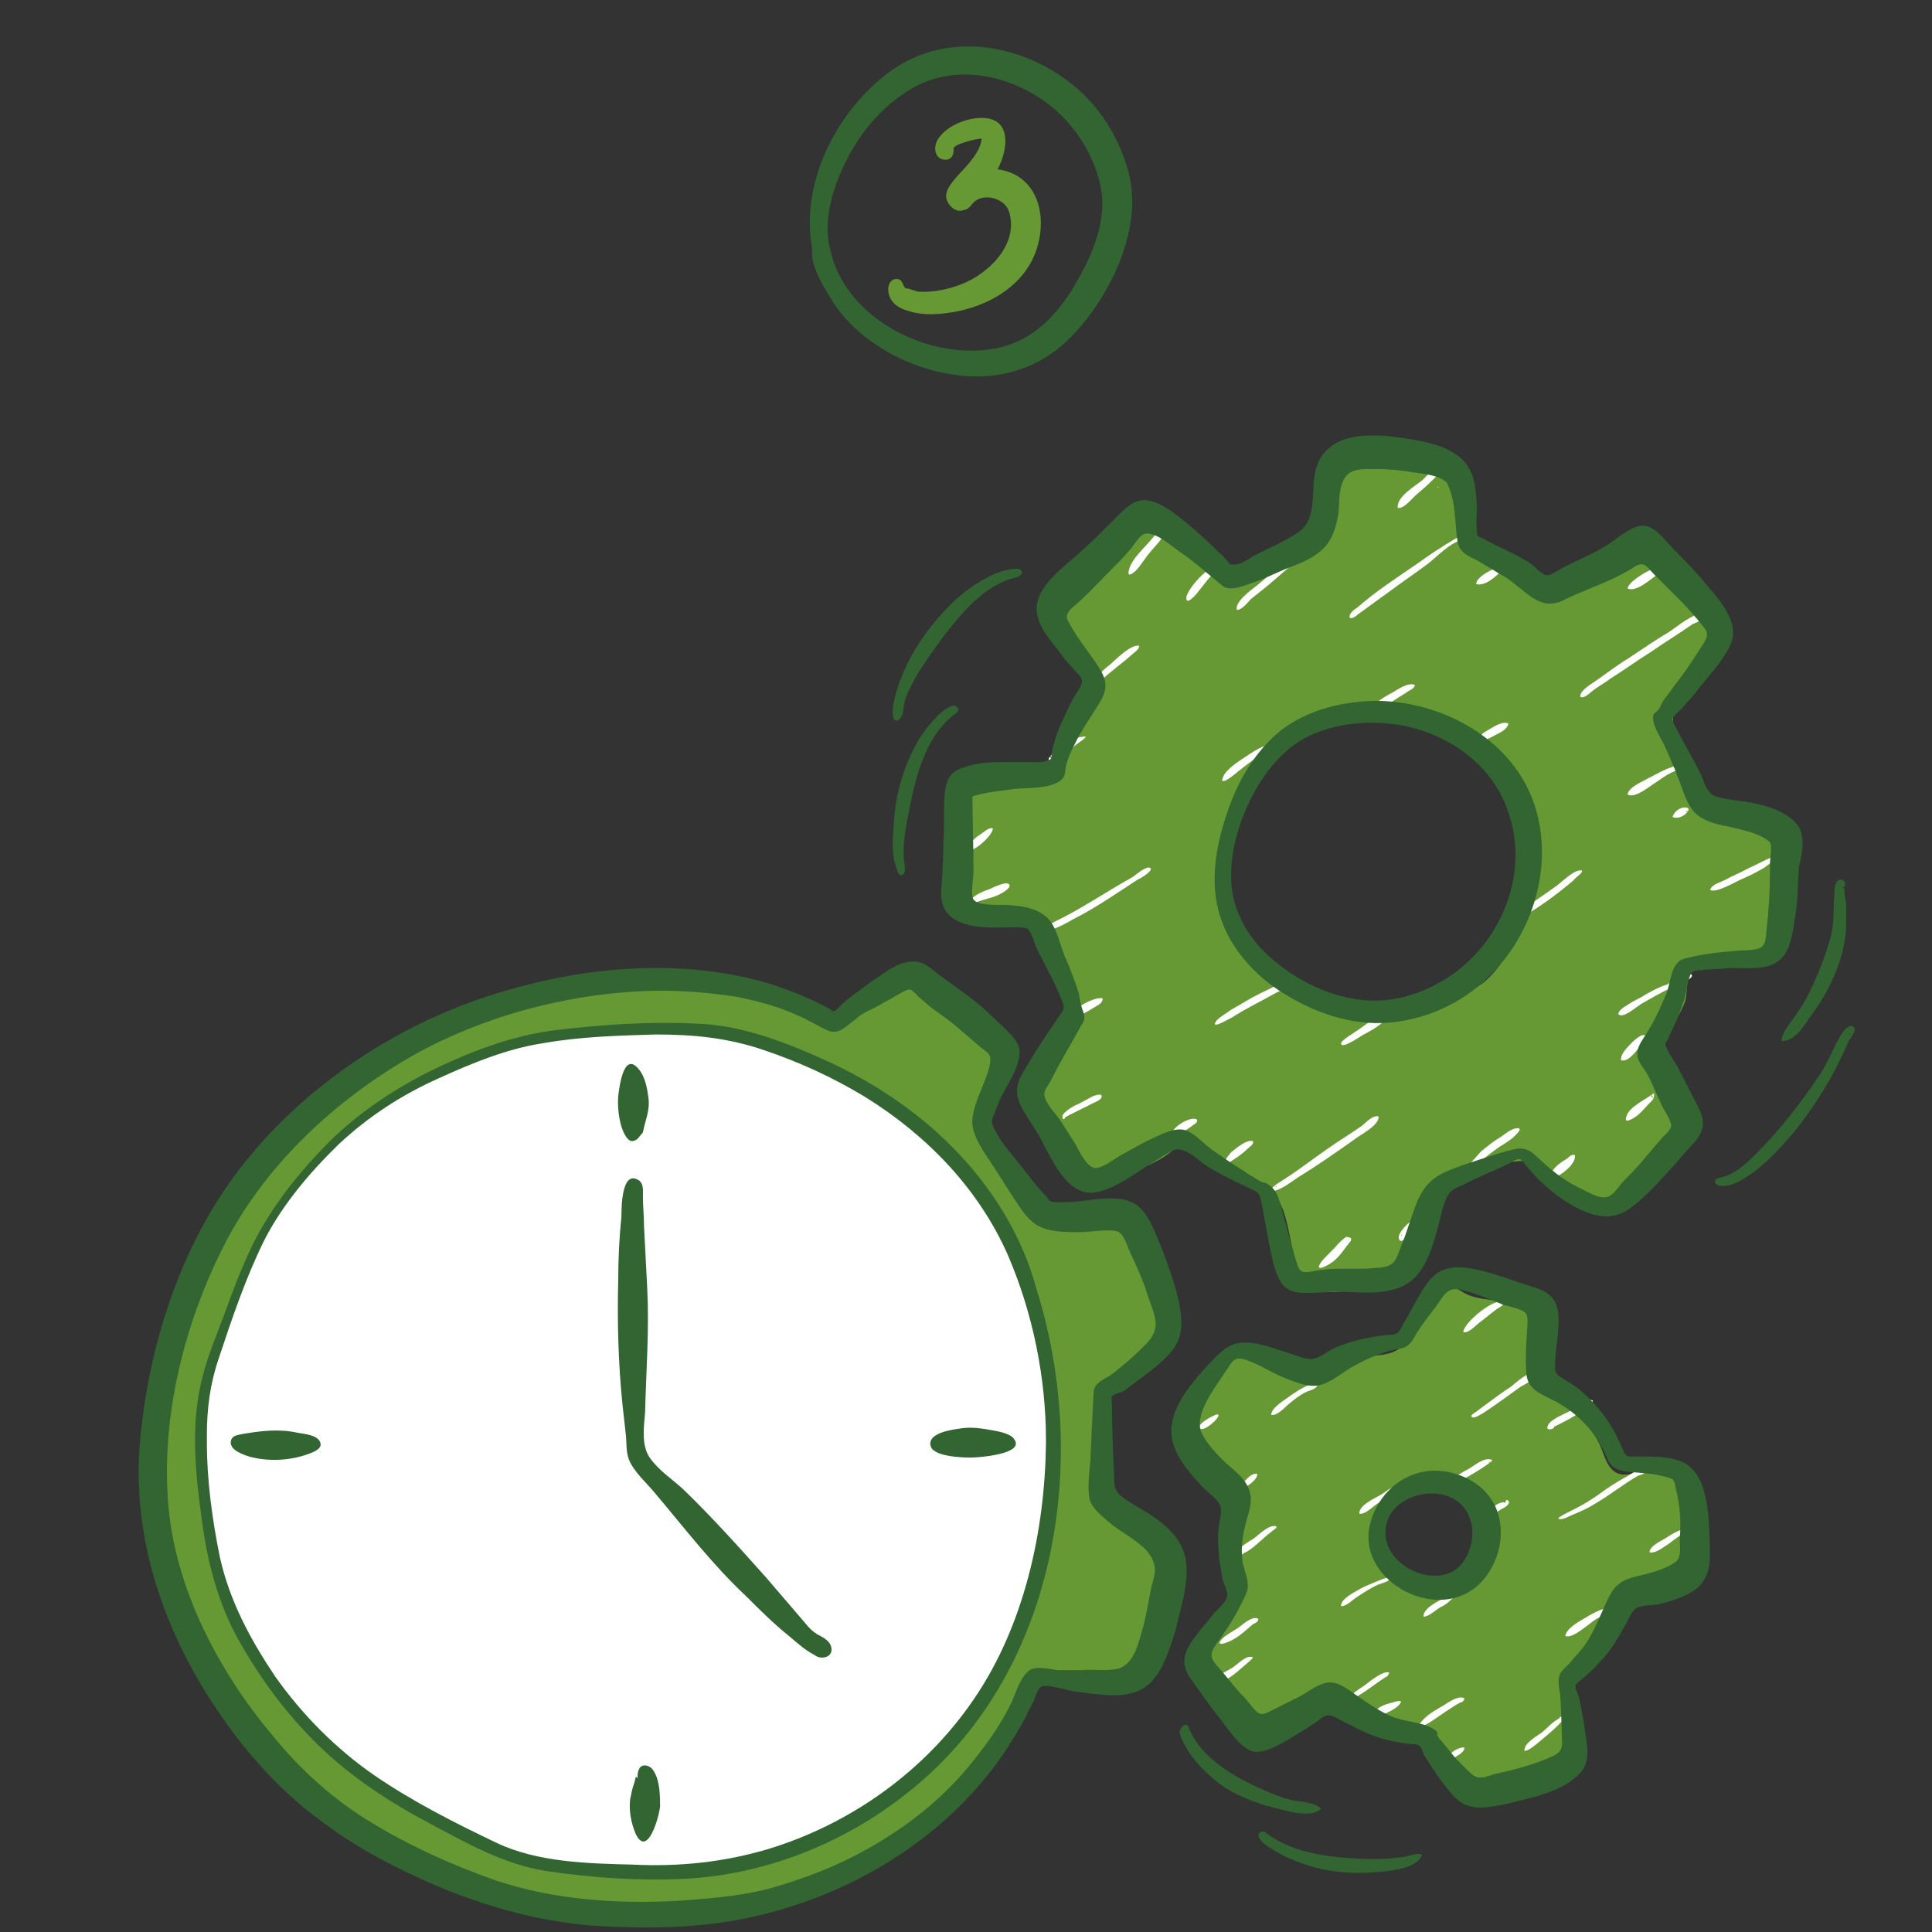<?xml version="1.0" encoding="utf-8"?>
<!-- Generator: Adobe Illustrator 23.0.6, SVG Export Plug-In . SVG Version: 6.00 Build 0)  -->
<svg version="1.1" xmlns="http://www.w3.org/2000/svg" xmlns:xlink="http://www.w3.org/1999/xlink" x="0px" y="0px"
	 viewBox="0 0 180 180" style="enable-background:new 0 0 180 180;" xml:space="preserve">
<rect x="0" y="0" width="180" height="180" fill="#333333" stroke="none"/>
<style type="text/css">
	.st0{fill:#669933;}
	.st1{fill:#FFFFFF;}
	.st2{fill:#326532;}
</style>
<g id="gears" xmlns:serif="http://www.serif.com/">
	<g>
		<g>
			<path class="st0" d="M163.5,75.5c-1.5-0.8-3.4,0.2-4.9-0.5c-0.9-0.4-1.2-1.4-1.4-2.2c-0.4-1.3-0.6-2.7-1-4c-0.4-1.1-0.5-2,0-3
				c0.5-1.2,1.3-2.3,2.1-3.3c0.6-0.7,1.6-1.6,1.7-2.6c0.1-1.1-1.2-2.6-1.8-3.5c-1.3-1.8-2.8-3.8-5-4.6c-2.2-0.7-4.2,0.5-5.9,1.9
				c-0.8,0.7-1.7,1.4-2.6,2c-0.3,0.2-0.6,0.4-1,0.3c-0.4-0.1-0.9-0.9-1.2-1.2c-1-1-2.1-1.9-3.2-2.7c-0.9-0.6-1.7-1.2-2-2.3
				c-0.6-1.8-0.2-4-1.6-5.4c-0.8-0.8-1.8-1.1-2.9-1.3c-1.3-0.3-2.7-0.6-4.1-0.5c-2.2,0.1-3.7,1.4-4.6,3.4c-0.8,1.9-0.9,4.3-2.8,5.4
				c-0.9,0.5-1.9,0.7-2.9,0.9c-1.1,0.2-2.3,0.8-3.4,0.9c-2.1,0.1-3.9-2.2-5.5-3.3c-0.9-0.6-2-1-3-0.9c-1.1,0.1-2,0.9-2.8,1.6
				c-1.8,1.6-4,3.7-4.8,6c-1,2.9,1.8,3.6,3.1,5.7c0.7,1.1-0.1,1.8-0.7,2.7c-0.7,1.2-1.3,2.6-1.8,3.9c-0.3,0.8-0.4,2-1.1,2.5
				c-0.8,0.6-2.4,0.7-3.3,0.9c-1.3,0.3-2.6,0-3.9,0.3c-0.3,0.1-1.9,0.6-2.1,0.5c0.9,0.9,0.8,2.5,0.8,3.7c0,1.6-0.1,3.2-0.1,4.8
				c0,1.3,0,2.9,1.3,3.5c1.3,0.7,2.9,0.6,4.2,0.8c0.6,0.1,1.3,0.1,1.8,0.4c0.5,0.3,0.6,0.9,0.8,1.4c0.7,1.5,1.3,3.1,2,4.6
				c0.2,0.5,0.7,1.2,0.7,1.8c0,0.7-0.6,1.5-1,2.1c-0.8,1.3-1.7,2.7-2.4,4c-0.3,0.5-0.6,0.9-0.4,1.6c0.2,0.8,0.7,1.5,1.1,2.2
				c0.7,1.3,1.6,2.6,2.5,3.8c0.7,1.1,1.4,2,2.8,1.9c1.3-0.1,2.7-0.7,3.9-1.2c0.7-0.3,1.4-0.7,2-1.2c0.4-0.3,0.9-1,1.5-0.9
				c0.5,0.1,0.9,0.7,1.4,0.9c0.4,0.3,0.9,0.5,1.4,0.8c2,0.9,4.4,1.7,5.7,3.7c0.7,1.2,0.9,2.6,1.2,4c0.2,1.1,0.3,2.4,0.8,3.3
				c1.2,2,4.7,1.2,6.5,0.7c1.1-0.3,2.4-0.5,3.3-1.2c1-0.8,1.3-2.2,1.7-3.4c0.4-1.4,0.6-3.1,1.3-4.4c0.6-1.1,1.9-1.4,3-1.6
				c1.4-0.4,2.9-0.9,4.4-1c1.6-0.2,2.9,0.6,4.1,1.5c1.1,0.9,2.2,2,3.3,2.9c0.3,0.2,0.7,0.7,1.1,0.7c0.5,0,1-0.5,1.4-0.8
				c2-1.7,4.6-3.2,5.9-5.5c1.5-2.6,0.1-5.2-1.6-7.3c-0.3-0.4-1-0.8-1.2-1.2c-0.1-0.5,0.2-1,0.5-1.4c0.7-1.2,1.7-2.4,2.2-3.8
				c0.3-1-0.1-2.6,1.1-3c1.2-0.4,2.8-0.2,4.1-0.4c1-0.1,2.6-0.1,3.4-0.9c0.7-0.7,0.7-2.1,0.8-3.1c0.3-2.5,0.3-5.3-0.5-7.7
				C165.1,77,164.5,76.1,163.5,75.5z M142,83.8c-0.5,2.7-1.4,5.6-3.5,7.5c-1,0.9-2.3,1.3-3.6,1.7c-1.4,0.5-2.8,1-4.3,1.3
				c-2.9,0.5-6.1,0.1-8.8-1.2c-1.3-0.7-2.4-1.7-3.5-2.7c-1.1-1-2.3-1.9-2.9-3.2c-1.2-2.7-1-5.9-0.4-8.7c0.3-1.5,0.8-3.1,1.4-4.5
				c0.6-1.3,1.5-2.4,2.2-3.7c1.2-2.3,4.2-3,6.6-3.4c3-0.4,6.1,0,8.9,1.1c1.5,0.6,3,1.3,4.3,2.2c0.6,0.4,1.2,0.9,1.5,1.5
				c0.4,0.6,0.4,1.4,0.8,2c0.5,0.6,0.8,1.1,1,1.9c0.3,0.9,0.4,1.8,0.5,2.7C142.4,80.1,142.3,81.9,142,83.8z"/>
		</g>
		<g transform="matrix(1,0,0,1,155.365,199.71)">
			<g transform="matrix(1,0,0,1,-1548.43,732.013)">
				<path class="st1" d="M1527.1-887.6c-0.6,0.7-1.3,1.3-2,1.9c-0.4,0.3-1.2,1.4-1.8,1.3c-0.2-1,1.7-2.1,2.3-2.6
					c0.4-0.4,0.8-0.9,1.3-1.1c0.2-0.1,0.5-0.2,0.6,0C1527.6-887.9,1527.2-887.7,1527.1-887.6z M1527.3-886.1L1527.3-886.1
					L1527.3-886.1z M1527-886.4c0,0,0,0,0,0.1C1527.1-886.3,1527.1-886.3,1527-886.4z M1527-886.4C1527-886.4,1527-886.4,1527-886.4
					L1527-886.4z M1527-886.4C1527.1-886.4,1527-886.4,1527-886.4z"/>
			</g>
			<g transform="matrix(1,0,0,1,-1548.43,732.013)">
				<path class="st1" d="M1529.2-881.4c-1.1,0.3-2.2,1.5-3.1,2.2c-1.2,0.9-2.4,1.7-3.6,2.6c-1,0.7-1.9,1.4-2.9,2.1
					c-0.2,0.2-0.8,0.6-0.8,0.2c0-0.3,0.5-0.7,0.7-0.8c1.7-1.5,3.7-2.8,5.6-4.1c1.1-0.8,2.3-1.6,3.5-2.3c0.2-0.1,0.8-0.5,1.1-0.4
					C1530.1-881.8,1529.6-881.4,1529.2-881.4z M1529.4-881.9c0,0.1,0,0.1,0,0.2C1529.4-881.7,1529.4-881.8,1529.4-881.9z
					 M1529.4-881.9"/>
			</g>
			<g transform="matrix(1,0,0,1,-1548.43,732.013)">
				<path class="st1" d="M1532.8-878.4c-0.5,0.5-1.4,1.3-2.2,1.1c0-0.5,0.8-1,1.2-1.2c0.2-0.1,0.5-0.3,0.8-0.3
					C1532.8-878.8,1533.2-878.5,1532.8-878.4z M1532.8-878.4L1532.8-878.4L1532.8-878.4L1532.8-878.4z M1532.8-878.4L1532.8-878.4
					L1532.8-878.4L1532.8-878.4z M1532.6-878.5c0,0.1,0.1,0.2,0.2,0.2C1532.7-878.4,1532.6-878.5,1532.6-878.5z"/>
			</g>
			<g transform="matrix(1,0,0,1,-1548.43,732.013)">
				<path class="st1" d="M1511.1-877.1c-0.5,0.4-1,0.8-1.5,1.2c-0.3,0.3-0.8,1-1.3,1c-0.2-0.8,1.4-1.9,1.9-2.3
					c1.1-0.9,2.2-1.9,3.3-2.8c0,0.1,0,0.2,0,0.3c0-0.2,0.2-0.3,0.3-0.1c0.1,0.3-0.4,0.7-0.6,0.9
					C1512.5-878.3,1511.8-877.7,1511.1-877.1z"/>
			</g>
			<g transform="matrix(1,0,0,1,-1548.43,732.013)">
				<path class="st1" d="M1506.2-878.4c-0.6,0.6-1,1.2-1.5,1.8c-0.2,0.3-1.2,1.4-1.1,0.5c0.1-0.7,2-3,2.8-2.7
					C1506.4-878.6,1506.3-878.5,1506.2-878.4z"/>
			</g>
			<g transform="matrix(1,0,0,1,-1548.43,732.013)">
				<path class="st1" d="M1501.8-882.2c-0.1,0-0.6,0.8-0.7,0.9c-0.5,0.6-1,1.1-1.4,1.7c-0.3,0.4-0.6,0.9-1,1.2
					c-0.5,0.4-0.6,0.2-0.4-0.4c0.3-0.9,1.2-1.7,1.8-2.4c0.4-0.4,0.9-1.2,1.4-1.4c0.6-0.2,0.4,0.4,0.1,0.2
					C1501.7-882.2,1501.8-882.2,1501.8-882.2z"/>
			</g>
			<g transform="matrix(1,0,0,1,-1548.43,732.013)">
				<path class="st1" d="M1552-874.6c0.9,0.1-1.1,1-1.2,1c-1.3,0.9-2.6,1.7-3.9,2.6c-1.3,0.8-2.5,1.7-3.8,2.5
					c-0.5,0.4-1.1,0.7-1.6,1.1c-0.3,0.2-0.8,0.8-1.2,0.6c-0.1-0.6,1.2-1.3,1.6-1.6c1-0.7,1.9-1.4,2.9-2c1.2-0.8,2.5-1.7,3.7-2.4
					C1549.4-873.4,1550.9-874.7,1552-874.6z"/>
			</g>
			<g transform="matrix(1,0,0,1,-1548.43,732.013)">
				<path class="st1" d="M1547.6-878.3c0,0-0.1,0-0.1,0C1547.5-878.3,1547.5-878.3,1547.6-878.3c-0.7,0.5-2.1,1.8-2.9,1.4
					c0.1-0.6,1.6-1.5,2.1-1.7c0.2-0.1,1.1-0.5,0.9-0.1C1547.7-879.1,1548.6-878.4,1547.6-878.3z"/>
			</g>
			<g transform="matrix(1,0,0,1,-1548.43,732.013)">
				<path class="st1" d="M1549.7-860.4c0.3,0,0.2,0.4-0.1,0.4c0,0,0.1,0,0.1,0c-0.8,0-1.8,0.8-2.4,1.2c-0.5,0.3-1.9,1.5-2.6,1.1
					c0.1-0.7,1.4-1.2,1.9-1.5C1547.6-859.7,1548.7-860.4,1549.7-860.4z"/>
			</g>
			<g transform="matrix(1,0,0,1,-1548.43,732.013)">
				<path class="st1" d="M1550.3-856.1c-0.3,0.4-0.9,0.7-1.4,0.5c0.1-0.5,0.7-0.9,1.1-0.9c0.6,0,0.4,0.5,0.1,0.3
					C1550.1-856.1,1550.2-856.1,1550.3-856.1z"/>
			</g>
			<g transform="matrix(1,0,0,1,-1548.43,732.013)">
				<path class="st1" d="M1558.9-851.8c-0.5,0.1-1.1,0.7-1.6,1c-0.7,0.4-1.3,0.7-2,1c-0.5,0.2-2.3,1.3-2.9,1
					c0.1-0.5,0.9-0.7,1.3-0.9c0.7-0.4,1.5-0.7,2.2-1.1c0.7-0.3,1.4-0.7,2.1-1c0.2-0.1,1.2-0.6,1.1-0.3c0,0,0,0,0,0v0v0v0v0
					C1559.3-852.5,1559.7-851.8,1558.9-851.8z"/>
			</g>
			<g transform="matrix(0.996,-0.087,0.087,0.996,-1582.39,942.987)">
				<path class="st1" d="M1670.5-910.2c0.3,0.4-1.8,1-2.1,1.1c-0.9,0.3-1.9,0.8-2.8,1.2c-0.4,0.2-1.5,1-2,0.9
					c-0.6-0.1,0.2-0.7,0.5-0.8c0.5-0.3,1-0.5,1.5-0.7c0.8-0.4,1.7-0.8,2.6-1C1668.7-909.9,1670-910.5,1670.5-910.2z M1670.4-909.8
					L1670.4-909.8L1670.4-909.8L1670.4-909.8z M1670.4-909.8L1670.4-909.8L1670.4-909.8L1670.4-909.8z M1670.3-909.9 M1670.3-910.2
					c0,0.1-0.1,0.1-0.1,0.2C1670.2-910.1,1670.3-910.2,1670.3-910.2z M1670.3-910.2"/>
			</g>
			<g transform="matrix(0.908,-0.42,0.42,0.908,-1549.57,1779.37)">
				<path class="st1" d="M2193.9-1058.2c-0.8,0.2-2.3,1.4-3,0.8c0.2-0.6,1.2-0.9,1.7-1.1c0.3-0.1,0.7-0.2,1-0.2
					C2193.8-1058.7,2194.5-1058.2,2193.9-1058.2z M2193.7-1058.4c0,0.1,0,0.2,0.1,0.2C2193.8-1058.3,2193.8-1058.4,2193.7-1058.4z
					 M2193.8-1058.2"/>
			</g>
			<g transform="matrix(0.918,-0.396,0.412,0.955,-1582.76,1688.46)">
				<path class="st1" d="M2159.8-974.2c-0.6,0.2-1.1,0.5-1.8,0.7c-0.4,0.1-1.6,0.3-1-0.3c0.6-0.7,2.2-0.7,3-0.9c0,0-0.5,0.3-0.1,0.1
					C2160.4-975,2160.2-974.4,2159.8-974.2z M2159.9-974.6c0,0.1,0,0.2,0.1,0.2C2160-974.5,2159.9-974.7,2159.9-974.6z"/>
			</g>
			<g transform="matrix(1,0,0,1,-1548.43,732.013)">
				<path class="st1" d="M1516.9-824.8c1-0.7,2-1.3,3-2c0.4-0.3,1.1-1.1,1.6-0.9c0.1,0.8-1.7,1.7-2.2,2.1c-1.7,1.2-3.4,2.4-5.2,3.5
					c-0.6,0.4-1.5,1.1-2.2,1.3c-0.7,0.1-0.3-0.3,0.1-0.6C1513.8-822.5,1515.3-823.7,1516.9-824.8z M1512-821.1c0-0.1,0-0.1-0.1-0.1
					C1511.9-821.2,1512-821.1,1512-821.1z M1511.9-821.2"/>
			</g>
			<g transform="matrix(1,0,0,1,-1548.43,732.013)">
				<path class="st1" d="M1509.3-824.7c-0.5,0.5-1.1,0.9-1.6,1.2c0,0.1,0,0,0,0c-0.1,0.1-0.1,0.3-0.4,0.4c-0.4,0.1-0.4-0.4-0.1-0.3
					c0,0-0.2,0-0.2,0c0.3-0.3,0.5-0.7,0.8-1c0.4-0.3,1.4-1.2,2-1C1509.9-825.1,1509.5-824.9,1509.3-824.7z"/>
			</g>
			<g transform="matrix(1,0,0,1,-1548.43,732.013)">
				<path class="st1" d="M1504.5-827.1c-0.3,0.2-2.3,1.8-2.2,0.9c0.1-0.6,1.8-1.6,2.3-1.2C1504.6-827.3,1504.6-827.2,1504.5-827.1z"
					/>
			</g>
			<g transform="matrix(1,0,0,1,-1548.43,732.013)">
				<path class="st1" d="M1494.8-828.9c-0.3,0.2-2.5,1.2-2.5,1.3v0c-0.2,0.4-0.4-0.1-0.1-0.4c0.4-0.4,0.9-0.7,1.4-0.9
					c0.4-0.2,0.9-0.5,1.3-0.7c0.3-0.1,0.9-0.3,0.8,0.1C1495.6-829.2,1495-829,1494.8-828.9z"/>
			</g>
			<g transform="matrix(1,0,0,1,-1548.43,732.013)">
				<path class="st1" d="M1494.9-837.8c-0.3,0.2-1.9,1.2-1.6,0.3c0.2-0.6,2-1.4,2.5-1.2C1495.8-838.2,1495.2-838,1494.9-837.8z
					 M1493.7-837.2 M1493.7-837.2C1493.7-837.3,1493.7-837.3,1493.7-837.2c0-0.1-0.1-0.2-0.1-0.2
					C1493.6-837.3,1493.6-837.3,1493.7-837.2z M1493.4-837.4c0,0-0.1,0.1-0.1,0.1C1493.6-837.4,1493.6-837.4,1493.4-837.4z"/>
			</g>
			<g transform="matrix(1,0,0,1,-1548.43,732.013)">
				<path class="st1" d="M1498.4-849.9c0.4-0.2,1.2-1,1.7-1c0.7,0.1-0.7,1-1,1.1c-2,1.3-4,2.7-6.2,3.8c-0.3,0.2-2.3,1.3-2.4,0.8
					c-0.1-0.3,1.6-1,1.9-1.2C1494.5-847.5,1496.4-848.8,1498.4-849.9z"/>
			</g>
			<g transform="matrix(1,0,0,1,-1548.43,732.013)">
				<path class="st1" d="M1485.3-848.9c0.2-0.1,1.6-0.8,1.8-0.4c0.2,0.3-0.7,0.8-0.9,0.9c-0.8,0.4-1.8,0.5-2.5,0.9
					c0.1-0.1,0.1-0.2,0-0.3c0,0.3-0.6,0.4-0.1-0.2C1484-848.4,1484.7-848.7,1485.3-848.9z"/>
			</g>
			<g transform="matrix(0.951,-0.309,0.309,0.951,-1583.18,1422.31)">
				<path class="st1" d="M1922.1-999.3c0.4-0.1,0.9-0.4,1.3-0.2c-0.1,0.6-2.7,1.8-3,1.1c0-0.1,0.1-0.2,0.2-0.2c0,0,0,0-0.1,0
					C1921.1-998.9,1921.6-999.2,1922.1-999.3z"/>
			</g>
			<g transform="matrix(1.545,-0.36,0.279,1.197,-2865.8,1438.44)">
				<path class="st1" d="M1949.8-724c-0.3,0.1-0.6,0.2-0.9,0.4c-0.1,0.1-0.5,0.3-0.6,0.3c-0.4-0.3,0.6-0.8,0.8-0.9
					c0.4-0.2,0.9-0.5,1.3-0.4C1951.1-724.6,1950-724.2,1949.8-724z M1948.3-723.7c0,0,0.1,0.2,0.1,0.1
					C1948.4-723.7,1948.4-723.7,1948.3-723.7z"/>
			</g>
			<g transform="matrix(0.903,-0.431,0.431,0.903,-1510.44,1714.51)">
				<path class="st1" d="M2114.9-1042.7c-0.6,0.2-1.3,0.3-2,0.5c-0.4,0.1-1.1,0.2-1.4,0.5c-0.5,0.3-0.3-0.3-0.1-0.5
					c0.4-0.4,1.1-0.5,1.5-0.6c0.7-0.2,2.6-0.9,3.2-0.4C2116-1042.9,2115.2-1042.8,2114.9-1042.7z"/>
			</g>
			<g transform="matrix(1,0,0,1,-1548.43,732.013)">
				<path class="st1" d="M1518.9-816.1c-0.5,0.6-0.9,1.3-1.5,1.8c-0.4,0.4-2.1,1.3-1.2,0.1c0.4-0.5,1-1,1.5-1.6
					c0.2-0.2,0.5-0.5,0.8-0.7C1518.7-816.4,1519.1-816.5,1518.9-816.1z"/>
			</g>
			<g transform="matrix(1,0,0,1,-1548.43,732.013)">
				<path class="st1" d="M1524.7-817.6c-0.1,0.2-1,2.1-1.3,1.3c-0.2-0.5,1-1.7,1.3-1.7C1524.7-817.9,1524.7-817.7,1524.7-817.6z
					 M1523.7-816.6c0,0-0.1-0.1-0.1-0.1C1523.6-816.6,1523.7-816.5,1523.7-816.6z M1523.6-816.7"/>
			</g>
			<g transform="matrix(1,0,0,1,-1548.43,732.013)">
				<path class="st1" d="M1532.8-824.9c-0.7,0.5-1.4,1-2,1.6c-0.2,0.2-0.7,0.9-1,0.9c-0.9,0.1,1-1.7,1.2-2c0.6-0.5,1.2-1,1.9-1.4
					c0.4-0.3,0.9-0.7,1.4-0.8c0.7-0.1,0.2,0.4-0.1,0.7C1533.8-825.5,1533.3-825.2,1532.8-824.9z"/>
			</g>
			<g transform="matrix(1,0,0,1,-1548.43,732.013)">
				<path class="st1" d="M1539.1-823.8c0.2-0.2,0.4-0.4,0.7-0.3c0.1,0.8-1.1,1.7-1.7,2c-0.4,0.2-0.8,0.3-0.5-0.3
					C1537.8-823,1538.6-823.5,1539.1-823.8z M1537.7-822.2C1537.7-822.1,1537.7-822.2,1537.7-822.2z M1537.7-822.2L1537.7-822.2
					L1537.7-822.2L1537.7-822.2z M1537.7-822.2 M1537.5-822.5L1537.5-822.5L1537.5-822.5z"/>
			</g>
			<g transform="matrix(1.226,0,0,1,-2062.95,727.762)">
				<path class="st1" d="M1652.8-834.9c-1,0.7-2.2,1.4-3.2,2.2c-0.2,0.1-1.8,1.3-1.2,0.3c0.3-0.4,0.8-0.7,1.1-1
					c0.6-0.4,1.1-0.8,1.7-1.2c0.6-0.4,1.2-0.7,1.8-1.1c0.3-0.2,0.9-0.7,1.2-0.4C1654.2-835.5,1653.2-835.2,1652.8-834.9z
					 M1648.6-832.4c0,0,0.1,0.1,0.1,0.1C1648.6-832.3,1648.6-832.4,1648.6-832.4z"/>
			</g>
			<g transform="matrix(1,0,0,1,-1555.12,731.64)">
				<path class="st1" d="M1528.9-836.7c0,0.7-1.7,1.5-2.2,1.8c-0.2,0.1-1.9,1.3-2,0.8c-0.1-0.3,1.5-1.2,1.6-1.3
					C1526.9-835.8,1528.3-837,1528.9-836.7z"/>
			</g>
			<g transform="matrix(1,0,0,1,-1542,723.046)">
				<path class="st1" d="M1504.8-852.9c-1,0.6-1.9,1.3-2.8,2c-0.2,0.2-1.9,1.6-1.4,0.5c0.3-0.7,1.4-1.4,2-1.8c0.5-0.3,1.9-1.4,2.5-1
					C1505.1-853.1,1505-852.9,1504.8-852.9z"/>
			</g>
			<g transform="matrix(1,0,0,1,-1548.43,732.013)">
				<path class="st1" d="M1524.1-867.2c-1,0.6-2,1.3-3,1.9c-0.1,0.1-0.8,0.6-1,0.4c-0.2-0.2,0.4-0.7,0.6-0.8
					c0.6-0.6,1.3-1.1,2.1-1.5c0.5-0.3,1.5-1,2.1-0.7C1524.8-867.5,1524.3-867.4,1524.1-867.2z M1520.4-864.9"/>
			</g>
			<g transform="matrix(1,0,0,1,-1548.43,732.013)">
				<path class="st1" d="M1532.5-863.3c-0.4,0.2-0.9,0.5-1.3,0.6c-0.1,0.3-0.3-0.1-0.3-0.3c0.1-0.3,0.6-0.6,0.8-0.7
					c0.5-0.3,1.4-0.9,1.9-0.6C1533.5-863.8,1532.9-863.5,1532.5-863.3z M1531.1-863c0,0,0.1,0.2,0.1,0.2
					C1531.2-863,1531.1-863,1531.1-863z"/>
			</g>
			<g transform="matrix(1,0,0,1,-1546.26,719.301)">
				<path class="st1" d="M1537.5-837c-1.4,1.2-2.9,2.3-4.4,3.2c-0.2,0.1-1.5,1-1.7,0.7c-0.2-0.3,0.7-0.8,0.9-0.9
					c1.2-0.8,2.4-1.6,3.5-2.4c0.6-0.4,1.8-1.7,2.5-1.5C1538.3-837.6,1537.7-837.3,1537.5-837z"/>
			</g>
		</g>
		<g>
			<path class="st2" d="M128.4,65.3c-3.2,0-6.5,0.8-9,2.7c-2.5,2-4.1,4.8-5.1,7.8c-1.1,3.3-1.7,6.9-0.4,10.2
				c1.1,2.9,3.5,5.3,6.1,6.8c3,1.8,6.6,2.9,10.1,2.4c3.1-0.4,6.1-1.8,8.4-4c4.3-4,6.3-10.5,4.5-16.1
				C141.1,69.1,134.7,65.4,128.4,65.3z M135.3,90.8c-2.3,1.6-5.1,2.6-8,2.4c-2.9-0.2-5.8-1.5-8.1-3.3c-2.1-1.6-3.7-3.7-4.3-6.3
				c-0.6-2.9,0.2-6.2,1.5-8.9c1.1-2.3,2.8-4.6,5.1-5.9c2.6-1.4,5.8-1.7,8.6-1.3c4.6,0.7,8.9,3.6,10.4,8.1
				C142.5,81.2,140,87.5,135.3,90.8z"/>
			<path class="st2" d="M167.5,76.9c-1.1-1.4-3.1-1.9-4.8-2.2c-0.6-0.1-3.2-0.3-3.4-0.9c-0.4-0.3-0.7-1.4-0.9-1.8
				c-0.7-1.4-1.5-2.7-2.2-4.1c-0.1-0.2-0.4-0.7-0.4-0.9c0-0.2,0.7-0.8,0.9-1c0.5-0.6,1.1-1.2,1.6-1.9c0.9-1.1,2-2.3,2.7-3.6
				c1.5-2.4-1-4.8-2.5-6.6c-1-1.2-2.1-2.2-3.1-3.3c-0.8-0.9-1.7-2-3-1.5c-1.1,0.4-2.1,1.4-3.2,2c-1.2,0.7-2.5,1.2-3.8,1.9
				c-0.3,0.2-0.9,0.6-1.3,0.6c-0.5-0.1-1.1-0.8-1.5-1.1c-1.2-0.8-2.5-1.3-3.8-2c-0.3-0.1-0.5-0.3-0.8-0.4c-0.4-0.2-0.4-0.2-0.4-0.6
				c-0.1-0.8,0-1.6,0-2.3c-0.1-1.2-0.1-2.5-0.7-3.5c-1.2-2.3-4.8-2.7-7-3c-2.5-0.3-5.7-0.3-7,2.2c-1.1,2.2,0.2,5.4-2.1,6.8
				c-1.2,0.8-2.7,1.4-4,2.1c-0.5,0.3-1.2,0.8-1.8,0.8c-0.4,0-0.4,0-0.6-0.3c-0.3-0.3-0.5-0.6-0.8-0.8c-1-1-2.1-2-3.2-2.9
				c-1-0.8-2.2-1.8-3.6-2c-1.3-0.1-2.2,1-3,1.8c-1,1-2,2-3,2.9c-1.5,1.4-4.5,3.4-4.2,5.7c0.1,1.3,1.2,2.6,2,3.6
				c0.4,0.6,0.9,1.2,1.4,1.7c0.3,0.4,0.9,0.8,0.8,1.3c-0.1,0.4-0.4,0.8-0.6,1.1c-0.4,0.7-0.7,1.3-1,2c-0.3,0.6-0.6,1.3-0.8,1.9
				c-0.1,0.3-0.2,0.7-0.3,1c-0.1,0.2-0.1,0.9-0.2,1.1C97.4,71.1,96.4,71,96,71c-0.7,0-1.4,0-2.1,0c-1.4,0-2.8,0-4.1,0.5
				c-1.4,0.4-1.7,1.3-1.8,2.7c-0.1,1.4,0,2.8-0.1,4.2c0,1.5-0.1,3-0.2,4.4c-0.1,1.4,0.3,2.4,1.5,3c1.6,0.8,3.6,0.6,5.3,0.6
				c0.3,0,1,0,1.2,0.1c0,0,0,0,0,0c0.5,0.4,0.7,1.6,1,2.1c0.7,1.4,1.5,2.8,2.1,4.3c0.3,0.7,0.5,1,0,1.6c-0.4,0.5-0.7,1.1-1.1,1.6
				c-0.8,1.2-1.5,2.3-2.2,3.5c-0.7,1.1-1,2-0.5,3.2c0.5,1.1,1.3,2.1,1.9,3.2c1,1.8,2.5,5.5,5.1,5.1c1.3-0.2,2.6-1,3.7-1.7
				c0.6-0.4,1.2-0.8,1.9-1.2c0.5-0.3,1.3-0.9,1.9-1.1c1.1-0.2,2.3,1.2,3.2,1.7c1.3,0.8,2.7,1.4,4.1,2.1c0.6,0.3,0.5,0.4,0.7,1
				c0.1,0.5,0.2,1.1,0.3,1.6c0.3,1.5,0.5,3,0.9,4.4c0.3,1,0.6,2,1.7,2.4c1,0.3,2.1,0.1,3.2,0.1c2-0.2,4,0.3,6-0.2
				c2.8-0.6,3.6-3.1,4.3-5.6c0.3-1,0.5-2.5,1.1-3.4c0.3-0.4,0.8-0.6,1.3-0.8c0.7-0.4,1.5-0.7,2.3-1.1c0.7-0.3,1.4-0.6,2-0.9
				c0.2-0.1,0.8-0.5,1-0.4c0.1,0,0.4,0.4,0.5,0.5c0.9,1.1,1.8,2,3,2.9c2.1,1.5,4.7,2.9,7,1c2.2-1.7,3.8-3.9,5.7-5.9
				c1-1.1,1.1-2.1,0.4-3.4c-0.6-1.1-1.1-2.2-1.7-3.3c-0.3-0.7-0.9-1.4-1.2-2.1c-0.2-0.5-0.2-0.4,0.1-0.9c0.2-0.4,0.4-0.9,0.6-1.3
				c0.4-0.8,0.6-1.5,0.9-2.3c0.2-0.7,0.3-1.7,0.6-2.4c0.2-0.4,0.2-0.3,0.7-0.4c0.4,0,0.9-0.1,1.3-0.1c0.6,0,1.2-0.1,1.8-0.1
				c0.2,0,0.4,0,0.7,0c1.2,0,2.6,0.1,3.6-0.6c1.2-0.8,1.4-2.6,1.6-3.9c0.3-1.6,0.3-3.3,0.4-4.9C167.8,79.9,168.3,78,167.5,76.9z
				 M159.1,59C159.2,58.8,159.1,59,159.1,59z M144.4,53.9C144.3,53.9,144.3,53.8,144.4,53.9z M144.3,53.8
				C144.4,53.9,144.3,53.8,144.3,53.8z M114.6,52.8c-0.1,0-0.2,0-0.2,0C114.4,52.8,114.5,52.8,114.6,52.8z M106.5,49.2
				C106.6,49.2,106.5,49.2,106.5,49.2z M90.3,73.9C90.3,73.9,90.4,73.8,90.3,73.9z M95.9,86.6C95.9,86.6,95.9,86.6,95.9,86.6z
				 M95.9,86.6C95.9,86.6,95.9,86.6,95.9,86.6z M97.4,101.8C97.4,101.9,97.4,101.8,97.4,101.8z M117.5,111.3c0.1,0,0.1,0,0.1,0.1
				C117.6,111.3,117.6,111.3,117.5,111.3z M121.5,118.3C121.4,118.2,121.5,118.3,121.5,118.3z M129.9,117.4
				C129.9,117.4,129.9,117.4,129.9,117.4z M135.2,111.3C135.1,111.4,135.1,111.3,135.2,111.3z M141.8,108.3c0.2-0.1,0.1,0,0.4,0
				C142.1,108.3,142,108.3,141.8,108.3z M150,111.3C150,111.3,150,111.3,150,111.3z M150,111.3C150,111.3,150,111.3,150,111.3z
				 M164.6,87.9C164.6,88,164.6,87.9,164.6,87.9C164.6,87.9,164.6,87.9,164.6,87.9z M164.9,81.3c0,1.7-0.1,3.4-0.3,5.2
				c-0.1,0.6,0,1.5-0.6,1.8c-0.6,0.3-1.6,0.2-2.3,0.3c-1.5,0.1-3.2,0.3-4.7,0.7c-1.4,0.3-1.3,2.3-1.8,3.4c-0.6,1.4-1.2,2.7-2,3.9
				c-0.4,0.6-0.8,1.2-0.6,2c0.2,0.6,0.7,1.1,1,1.7c0.4,0.8,0.7,1.6,1.1,2.4c0.2,0.6,1,1.6,1,2.2c0,0.4-0.8,1-1.1,1.4
				c-0.6,0.7-1.1,1.3-1.7,2c-0.5,0.6-1,1.1-1.6,1.7c-0.4,0.4-0.9,1.3-1.5,1.5c-0.8,0.3-2.1-0.6-2.8-0.9c-1.6-0.8-2.7-1.8-3.9-2.9
				c-0.5-0.5-0.9-0.7-1.6-0.7c-0.7,0.1-1.3,0.3-2,0.5c-1.5,0.5-2.9,0.9-4.4,1.5c-1.5,0.6-2.3,1.3-3,2.8c-0.6,1.4-1,3-1.6,4.4
				c-0.2,0.5-0.4,1.3-0.9,1.6c-0.6,0.4-1.6,0.3-2.3,0.4c-0.6,0-1.2,0-1.7,0c-0.8,0-1.6,0-2.3,0.1c-0.5,0-1.4,0.3-1.9,0.2
				c-0.5-0.2-0.5-0.7-0.7-1.2c-0.2-0.8-0.5-1.7-0.7-2.5c-0.2-0.9-0.5-1.7-0.7-2.6c-0.3-1-0.5-1.5-1.4-2c-0.5,0-1.6-0.8-2-1.1
				c-1-0.6-2-1.3-3-2c-0.7-0.5-1.4-1.3-2.2-1.7c-1-0.5-2.3,0.2-3.2,0.6c-1.1,0.5-2.1,1.1-3.2,1.7c-0.5,0.3-1.8,1.3-2.4,1.1
				c-0.7-0.2-1.4-1.6-1.7-2.2c-0.6-0.9-1.1-1.8-1.7-2.6c-0.4-0.5-1.3-1.5-1.2-2.2c0.1-0.4,0.5-0.9,0.7-1.3c0.3-0.6,0.6-1.2,0.9-1.7
				c0.6-1.1,1.2-2.1,1.8-3.2c0.4-0.6,0.4-0.8,0.2-1.4c-0.2-0.5-0.3-1.1-0.4-1.7c-0.4-1.2-0.8-2.3-1.3-3.4c-0.4-1-0.6-2-1.1-2.9
				c-0.9-1.6-2.8-1.8-4.5-1.9c-0.6,0-2.5,0.1-2.9-0.5c-0.3-0.4,0-2,0-2.6c0-2.3-0.1-4.7-0.1-7c1.2-0.4,2.6-0.5,3.9-0.7
				c1.2-0.1,3.1,0,4.2-0.7c0.6-0.4,0.5-0.8,0.6-1.4c0.2-0.7,0.4-1.3,0.8-2c0.7-1.5,1.7-2.8,2.5-4.2c0.7-1.3,0.4-2.1-0.4-3.3
				c-0.8-1.2-1.8-2.4-2.5-3.7c-0.3-0.5-0.4-0.7-0.2-1.1c0.2-0.4,0.7-0.7,1-1c1.1-1,2.1-2.1,3.2-3.2c0.5-0.5,1-1,1.5-1.6
				c0.4-0.4,0.8-1.2,1.3-1.5c0.9-0.5,2.7,1.1,3.4,1.6c1.2,0.8,2.2,1.7,3.3,2.6c0.4,0.3,0.7,0.7,1.2,0.8c0.7,0.1,1.4-0.2,2-0.4
				c1.3-0.4,2.6-1.1,3.9-1.6c1.1-0.4,2.2-0.9,3-1.7c0.9-0.9,1.2-2.1,1.4-3.3c0.1-1,0-2.4,0.6-3.3c0.6-0.9,1.8-0.8,2.8-0.8
				c1.2,0,2.4,0.1,3.5,0.3c0.8,0.1,2.6,0.3,3.1,0.9c0,0,0,0,0-0.1c1,1.8,0.8,3.8,1.1,5.7c0.2,1,1,1.3,1.8,1.7
				c0.9,0.5,1.8,1.1,2.7,1.6c0.9,0.6,1.6,1.3,2.5,1.9c1.1,0.7,2,0.7,3.1,0.1c2.1-1,4.4-1.7,6.4-3c0.9-0.6,1.2,0.1,1.8,0.7
				c0.8,0.8,1.6,1.6,2.4,2.4c0.8,0.8,1.5,1.6,2.2,2.5c0.3,0.4,0.4,0.5,0.3,1c-0.2,0.5-0.6,1-0.9,1.5c-0.7,1.1-1.4,2.1-2.2,3.1
				c-0.3,0.5-0.7,0.9-1,1.4c-0.1,0.2-0.2,0.4-0.3,0.6c-0.1,0.2-0.3,0.3-0.5,0.5c-0.4,0.7,0.6,2.2,0.9,2.8c0.5,1.1,1,2.2,1.4,3.3
				c0.4,1,0.7,2.2,1.4,3c0.8,0.9,2.1,1.2,3.2,1.4c1.2,0.3,2.4,0.5,3.4,1.1c0.7,0.4,0.6,0.5,0.6,1.3C164.9,80,164.9,80.6,164.9,81.3z
				 M100.9,63C100.9,62.9,100.9,63,100.9,63L100.9,63z"/>
		</g>
	</g>
	<g>
		<path class="st2" d="M171.9,82.5c-0.2,0.3,0.1,1.5,0.1,1.8c0,0.7,0,1.5,0,2.2c-0.1,1.5-0.5,3-1.1,4.4c-0.6,1.4-1.4,2.7-2.3,3.9
			c-0.6,0.9-1.4,2.2-2.6,2.2c0-0.8,0.6-1.4,1-2c0.5-0.7,1-1.4,1.4-2.2c0.9-1.8,1.7-3.7,2.2-5.7c0.3-1.3,0.2-2.5,0.3-3.8
			c0-0.3,0-1.1,0.4-1.3c0.5-0.3,0.9,0.6,0.3,0.7C171.7,82.8,171.9,82.7,171.9,82.5z"/>
		<path class="st2" d="M172.1,97.3c-1.3,3-2.9,5.6-4.9,8.1c-1,1.2-2.1,2.4-3.3,3.4c-0.9,0.7-2.2,1.7-3.4,1.7c-0.3,0-0.8-0.1-0.7-0.5
			c0.1-0.3,0.7-0.3,0.9-0.4c1.2-0.4,2.2-1.4,3.1-2.3c2.1-2.1,4-4.6,5.7-7.1c0.8-1.2,1.3-2.6,2.1-3.9c0.2-0.3,0.8-1.1,1.2-0.5
			C172.9,96.2,172.2,96.9,172.1,97.3z M172.4,96.3c-0.1,0-0.1,0-0.2,0C172.3,96.4,172.4,96.4,172.4,96.3z M172,96.3
			c0,0,0.1,0.1,0.1,0.1C172.1,96.3,171.8,96.2,172,96.3z M172.4,96.3C172.4,96.3,172.4,96.3,172.4,96.3
			C172.4,96.3,172.4,96.4,172.4,96.3z M172.4,96.3 M172.4,96.3 M172.4,96.3 M172.4,96.3L172.4,96.3
			C172.4,96.3,172.4,96.3,172.4,96.3z M171.9,95.9c0,0.1,0,0.2,0.1,0.3C171.9,96.1,171.8,95.9,171.9,95.9z"/>
		<path class="st2" d="M110.8,161.1c1,2.3,3.2,3.8,5.3,4.9c1.2,0.6,2.5,1.2,3.8,1.6c1,0.3,2.4,0.2,3.2,0.9c-0.9,0.9-2.9,0.3-4.1,0
			c-1.7-0.4-3.3-1-4.8-1.9c-1.3-0.9-2.5-2-3.4-3.3c-0.3-0.5-0.8-1.3-0.9-1.9C110,160.8,110.6,160.3,110.8,161.1z"/>
		<path class="st2" d="M118,170.8c2.6,2,6.4,2.3,9.5,2.4c0.3,0,0.6,0,0.8,0c0.8,0,1.7-0.1,2.5-0.2c0.6-0.1,1.1-0.4,1.7-0.2
			c-0.5,1.3-2.9,1.5-4,1.6c-2.1,0.2-4.2,0.1-6.3-0.5c-1.3-0.4-2.6-0.9-3.8-1.7c-0.4-0.2-0.9-0.6-1.1-1
			C117.1,170.8,117.6,170.4,118,170.8z"/>
		<path class="st2" d="M89,66.5c-2.6,1.9-3.6,5.5-4.2,8.5c-0.3,1.6-0.7,3.3-0.6,4.9c0,0.3,0.3,1.4-0.1,1.6c-0.4,0.2-0.5-0.4-0.6-0.7
			c-0.5-1.3-0.3-3-0.2-4.4c0.1-1.7,0.5-3.4,1.1-5c0.6-1.5,1.3-2.9,2.4-4.1c0.5-0.6,1.1-1.2,1.8-1.5C89,65.6,89.7,66.1,89,66.5z"/>
		<path class="st2" d="M94.7,53.8c-2.9,0.6-5.1,3.3-6.8,5.5c-0.9,1.2-1.8,2.5-2.6,3.8c-0.3,0.6-0.7,1.3-0.9,1.9
			c-0.2,0.5-0.2,1-0.3,1.5c-0.2,0.6-0.8,1-0.9,0.2c-0.1-0.7,0.1-1.5,0.3-2.2c0.8-2.8,2.5-5.5,4.6-7.7c1.1-1.2,2.5-2.3,3.9-3
			c0.7-0.4,1.6-0.7,2.4-0.8c0.3,0,0.7-0.1,0.8,0.3C95.3,53.5,94.9,53.7,94.7,53.8z"/>
	</g>
	<g>
		<g>
			<path class="st0" d="M150.8,148.8c0.8-1,2.6-1.4,3.8-1.8c0.6-0.3,1.2-0.5,1.8-0.9c0.5-0.4,0.8-0.9,1.5-0.9
				c-0.3-1.3-0.5-2.6-0.6-3.9c-0.1-1.1-0.2-2.3-0.8-3.2c-0.6-0.9-1.8-1.1-2.8-1.1c-1.1,0-2.3,0.8-3.3,0.1c-0.8-0.6-1-1.8-1.4-2.6
				c-0.5-1-1.2-2-2.1-2.8c-1.4-1.3-4.2-1.8-4.1-4.1c0-1.3,0.2-2.7,0.2-4c0-0.8,0.1-2-0.9-2.1c-1.3-0.1-2.6-0.3-4-0.5
				c-0.5-0.1-1-0.2-1.4-0.4c-0.5-0.2-0.9-0.6-1.4-0.7c-0.9-0.2-1.3,0.9-1.8,1.5c-0.9,1.2-1.7,2.4-2.5,3.6c-0.7,1-1.7,1.2-2.9,1.3
				c-1.5,0.1-2.8,0.4-4.2,1.2c-0.6,0.3-1.3,0.9-2,1.1c-0.6,0.2-1.1-0.1-1.6-0.3c-1.4-0.6-2.8-1.5-4.3-1.9c-1.4-0.4-2,0.7-2.8,1.7
				c-1,1.3-2,2.7-2.6,4.2c0.4,0,0.1,0.5,0.1,0.7c0.1,0.8,0.6,1.6,0.8,2.3c0.5,1.3,1.1,2.6,2.2,3.6c0.4,0.4,0.9,0.7,1.2,1.2
				c0.4,0.6-0.1,1.2-0.2,1.8c-0.3,1.3-0.1,2.7,0.3,4c0.4,1.4,1.2,2.4,0.4,3.9c-0.7,1.2-1.8,2.1-2.7,3.1c-0.4,0.5-0.8,0.9-0.6,1.6
				c0.2,0.7,0.5,1.5,0.9,2.2c0.6,1.3,1.6,2.3,2.5,3.5c0.3,0.4,0.2,1.2,0.5,1.4c0.4,0.3,1.2-0.2,1.6-0.3c1.5-0.5,2.9-1.2,4.2-2.1
				c0.5-0.3,1.1-1,1.8-1.1c0.6-0.1,1.1,0.6,1.7,0.8c1.4,0.6,2.9,0.5,4.3,1.2c0.6,0.4,1.2,0.8,1.9,1c0.7,0.2,1,0.4,1.5,0.9
				c1.2,1.2,2.4,2.3,3.6,3.5c0.4,0.4,0.9,1.1,1.3,1.4c0.5,0.2,1.1-0.2,1.5-0.3c1.5-0.6,3-1.3,4.5-1.9c0.7-0.3,1.3-0.5,1.7-1.1
				c0.4-0.6,0.4-1.3,0.4-2c0-1.4-0.8-2.9-0.6-4.3c0.1-0.8,0.6-1.4,1.1-2c0.6-0.7,1.1-1.4,1.6-2.1
				C149.1,151.8,149.7,150.1,150.8,148.8z M138.5,145c-1.3,3.9-7.3,4.4-9.5,1c-1.3-2.1-1-5.2,0.9-6.9c1.3-1.1,2.8-1.2,4.4-0.9
				c1,0.2,1.8,0.9,2.9,1.1c-0.2,0.2-0.8-0.2-1.1-0.2c0.7,0.7,2,1.4,2.4,2.4C139,142.6,138.9,143.9,138.5,145z"/>
		</g>
		<g transform="matrix(1,0,0,1,155.365,199.71)">
			<g transform="matrix(1,0,0,1,-1548.43,732.013)">
				<path class="st1" d="M1511.5-789c-0.8,0.6-1.4,1.3-2.2,1.8c-0.4,0.2-0.7,0.4-1,0.7c0,0,0.1,0.4-0.2,0.3
					c-0.2-0.1-0.2-0.3-0.2-0.5c0.2-0.6,1.5-1.4,2-1.7c0.4-0.3,1.5-1.4,2.1-1.1C1512-789.3,1511.7-789.2,1511.5-789z M1508.2-786.6
					L1508.2-786.6L1508.2-786.6L1508.2-786.6z M1508.2-786.6 M1508.2-786.6C1508.2-786.6,1508.2-786.6,1508.2-786.6L1508.2-786.6z
					 M1508.2-786.6 M1508.2-786.6 M1508.2-786.6C1508.2-786.6,1508.2-786.6,1508.2-786.6L1508.2-786.6z M1508.2-786.6L1508.2-786.6z
					 M1508.2-786.6"/>
			</g>
			<g transform="matrix(1,0,0,1,-1548.43,732.013)">
				<path class="st1" d="M1508.6-793.2c-0.2,0,0.3-0.4,0.4-0.5c0.3-0.3,0.7-0.8,1.2-0.7c0.1,0.6-1.7,1.8-1.8,1.2
					C1508.5-793.1,1508.6-793.2,1508.6-793.2z"/>
			</g>
			<g transform="matrix(1,0,0,1,-1548.43,732.013)">
				<path class="st1" d="M1506.1-799.8c0.2-0.1,0.3-0.2,0.5-0.1c0,0.4-1.3,1.5-1.7,1.3C1504.4-798.9,1505.8-799.7,1506.1-799.8z"/>
			</g>
			<g transform="matrix(1,0,0,1,-1548.43,732.013)">
				<path class="st1" d="M1534.7-802.5c-1.1,0.8-2.2,1.6-3.4,2.4c-0.2,0.1-0.9,0.6-1.1,0.4c-0.2-0.2,0.3-0.4,0.4-0.5
					c1.1-0.8,2.1-1.6,3.2-2.3c0.5-0.4,1.8-1.6,2.5-1.4C1536.3-803.3,1535.2-802.8,1534.7-802.5z"/>
			</g>
			<g transform="matrix(1.743,-0.626,0.338,0.941,-3504.01,2234.03)">
				<path class="st1" d="M2196.3-985.6c0.3-0.1,0.9-0.6,1.2-0.2c-0.1,0.5-0.7,0.6-0.9,0.7c-0.5,0.2-0.9,0.3-1.4,0.4
					c0.1,0.2-0.6,0.2-0.2-0.4C2195.3-985.5,2196-985.5,2196.3-985.6z M2195-984.9 M2195-984.9"/>
			</g>
			<g transform="matrix(1,0,0,1,-1545.46,729.383)">
				<path class="st1" d="M1542.7-791.6c-1.4,0.8-2.6,1.8-4,2.6c-0.6,0.4-1.3,0.7-2,1c-0.3,0.1-1.1,0.6-1.4,0.4
					c-0.2-0.1,1.5-0.9,1.5-0.9c0.8-0.4,1.6-0.9,2.3-1.4c0.8-0.6,1.6-1.1,2.5-1.6c0.4-0.2,1.4-1,1.9-0.7
					C1543.5-791.8,1543-791.7,1542.7-791.6z"/>
			</g>
			<g transform="matrix(1,0,0,1,-1548.43,732.013)">
				<path class="st1" d="M1529.1-773.1c-0.9,0.5-1.7,1.1-2.6,1.7c-0.3,0.2-1.8,1.1-1.1,0.2c0.5-0.7,1.4-1.2,2.1-1.6
					c0.5-0.3,1.4-1,2-0.7C1529.5-773.3,1529.3-773.1,1529.1-773.1z M1525.4-770.8"/>
			</g>
			<g transform="matrix(1,0,0,1,-1548.43,732.013)">
				<path class="st1" d="M1522.8-773.1c0.3-0.1,0.6-0.2,0.8-0.1c-0.1,0.6-1.9,1.4-2.4,1.4C1520.9-772.6,1522.3-773,1522.8-773.1z"/>
			</g>
			<g transform="matrix(1,0,0,1,-1548.43,732.013)">
				<path class="st1" d="M1522.2-775.5c-1.1,0.7-2,1.5-3.2,2.1c0,0,0,0,0,0c-0.3,0.2-0.6,0-0.3-0.1c0,0-0.1,0-0.1,0.1
					c0.4-0.5,1-0.9,1.6-1.3c0.4-0.3,1.7-1.4,2.3-1.2C1522.4-775.6,1522.3-775.5,1522.2-775.5z M1518.9-773.2c0-0.1,0-0.1-0.1-0.2
					C1518.8-773.4,1518.9-773.2,1518.9-773.2z"/>
			</g>
			<g transform="matrix(1,0,0,1,-1548.43,732.013)">
				<path class="st1" d="M1538.7-771.5c-0.5,0.6-1.2,1.2-1.8,1.7c-0.4,0.3-1.3,1.2-1.8,1.2c-0.1-0.7,1.2-1.4,1.6-1.7
					c0.5-0.4,1-1,1.6-1.3c0.1-0.1,0.1-0.2,0.3-0.2c0.2,0,0.1,0.3-0.1,0.3C1538.6-771.5,1538.7-771.5,1538.7-771.5z"/>
			</g>
			<g transform="matrix(0.993,0.122,-0.122,0.993,-1448.18,447.181)">
				<path class="st1" d="M1377.2-677c-0.6,0.3-1.2,0.9-1.7,1.4c-0.4,0.3-1.1,1.1-1.7,1c0-0.7,1.2-1.3,1.6-1.7
					c0.7-0.6,1.4-0.9,2.2-1.3c0,0,0-0.1,0.1-0.1c0.2-0.2,0.2,0.1,0.2,0.2C1377.9-677.2,1377.4-677.1,1377.2-677z"/>
			</g>
			<g transform="matrix(1,0,0,1,-1548.43,732.013)">
				<path class="st1" d="M1532.9-810c-0.7,0.4-1.3,1-2,1.5c-0.4,0.3-1,1-1.5,0.9c0-0.9,2.9-3.2,3.6-2.8
					C1533.1-810.2,1533.1-810.1,1532.9-810z"/>
			</g>
			<g transform="matrix(1,0,0,1,-1548.43,732.013)">
				<path class="st1" d="M1514.9-802.1c-0.7,0.3-1.3,0.8-1.9,1.3c-0.3,0.3-1,1-1.5,0.9c0-0.7,1.3-1.4,1.8-1.8
					c0.6-0.4,1.7-1.2,2.5-1.1C1515.9-802.4,1515.2-802.2,1514.9-802.1z"/>
			</g>
			<g transform="matrix(1,0,0,1,-1548.43,732.013)">
				<path class="st1" d="M1509.8-780.4c-0.6,0.5-1.1,1-1.8,1.4c-0.3,0.2-1.7,0.8-1.2,0.1c0.4-0.5,1.3-0.9,1.8-1.3
					c0.4-0.3,1.2-1,1.7-0.7C1510.3-780.6,1510-780.5,1509.8-780.4z"/>
			</g>
			<g transform="matrix(1,0,0,1,-1548.43,732.013)">
				<path class="st1" d="M1509.3-776.8c-0.6,0.5-1.2,1.1-1.9,1.5c-0.3,0.2-1.6,0.7-1.1,0c0.4-0.5,1.3-0.8,1.8-1.2
					c0.4-0.3,1.2-1.1,1.7-0.8C1509.7-777.1,1509.5-777,1509.3-776.8z M1506.4-775 M1506.3-775.1 M1506.3-775.3c0,0.1,0,0.1,0.1,0.2
					C1506.3-775.1,1506.3-775.4,1506.3-775.3z"/>
			</g>
			<g transform="matrix(1,0,0,1,-1548.43,732.013)">
				<path class="st1" d="M1521.5-784.1c-0.7,0.3-1.3,0.7-1.9,1.1c-0.4,0.2-1.1,1-1.6,0.9c0-0.7,1.3-1.3,1.8-1.6
					c0.3-0.2,2.9-1.3,2.9-1.1C1522.8-784.5,1521.8-784.2,1521.5-784.1z"/>
			</g>
			<g transform="matrix(1,0,0,1,-1548.43,732.013)">
				<path class="st1" d="M1529-783.3c-0.6,0.4-1,1-1.7,1.3c-0.4,0.2-1.1,0.9-1.6,0.9c-0.1-0.8,1.5-1.5,2-1.8
					c0.3-0.2,0.6-0.5,0.9-0.6c0.1,0,0.3-0.2,0.4-0.1C1529.4-783.4,1528.7-783.3,1529-783.3z"/>
			</g>
			<g transform="matrix(1,0,0,1,-1548.43,732.013)">
				<path class="st1" d="M1523.3-793c-0.7,0.6-1.4,1-2.1,1.5c-0.4,0.3-1,0.9-1.5,0.8c0-0.8,1.4-1.4,1.9-1.7c0.4-0.2,0.7-0.5,1.1-0.7
					c0.5-0.2,0.9,0.1,0.5,0.1C1523.2-793,1523.2-793,1523.3-793z M1523.1-793.2c0,0.1,0,0.1,0,0.2
					C1523.1-793.2,1523.1-793.3,1523.1-793.2z"/>
			</g>
			<g transform="matrix(1,0,0,1,-1548.43,732.013)">
				<path class="st1" d="M1532.1-795.7c0.1,0.2-3.2,2.2-3.7,2.2c-0.1-0.7,1.3-1.2,1.7-1.5C1530.6-795.3,1531.4-796,1532.1-795.7
					c-0.1-0.1-0.2,0-0.2,0C1531.9-795.7,1532-795.7,1532.1-795.7z M1531.8-795.4 M1531.8-795.4 M1531.8-795.4 M1531.8-795.6
					c0,0.1,0,0.1,0,0.2C1531.9-795.4,1531.8-795.7,1531.8-795.6z"/>
			</g>
			<g transform="matrix(1,0,0,1,-1548.43,732.013)">
				<path class="st1" d="M1533.1-791.2c-0.5,0.2-1,0.9-1.6,0.7c0.1-0.5,1.4-1.5,1.8-1.2v0v0v0c0,0.2,0-0.5,0.3-0.2
					C1533.8-791.6,1533.3-791.3,1533.1-791.2z"/>
			</g>
			<g transform="matrix(1,0,0,1,-1548.43,732.013)">
				<path class="st1" d="M1542-781c-0.7,0.3-2.3,2-3.1,1.7c0.1-0.7,1.2-1.3,1.7-1.6c0.5-0.3,1.8-1.1,2.5-1
					C1543.2-781.4,1542.4-781.2,1542-781z"/>
			</g>
			<g transform="matrix(1,0,0,1,-1548.43,732.013)">
				<path class="st1" d="M1529.1-768.3c-0.2,0.1-0.3,0.2-0.5,0.3c0,0,0,0,0,0c-0.2,0.2-0.5,0.3-0.5,0c0-0.5,1-1,1.4-0.9
					C1529.5-768.6,1529.3-768.5,1529.1-768.3z M1528.3-768.1c0,0-0.2,0,0.1,0.1C1528.4-768.1,1528.3-768.1,1528.3-768.1z"/>
			</g>
		</g>
		<g>
			<path class="st2" d="M135.2,120.4C135.2,120.4,135.2,120.4,135.2,120.4z"/>
			<path class="st2" d="M136.5,120.6C136.5,120.6,136.6,120.6,136.5,120.6L136.5,120.6z"/>
			<path class="st2" d="M136.5,120.6C136.6,120.6,136.6,120.6,136.5,120.6z"/>
			<path class="st2" d="M135.5,120.4C135.5,120.4,135.6,120.4,135.5,120.4L135.5,120.4z"/>
			<path class="st2" d="M135.2,120.4C135.2,120.4,135.2,120.4,135.2,120.4C135.2,120.4,135.2,120.4,135.2,120.4z"/>
			<path class="st2" d="M159.3,144.1c-0.1-2.3,0-6.3-2.2-7.7c-1.2-0.7-2.7-0.7-4.1-0.7c-0.3,0-0.7,0-1,0c-0.5,0-0.4,0-0.7-0.4
				c-0.3-0.7-0.6-1.4-1-2.1c-0.8-1.4-1.9-2.7-3.1-3.7c-0.6-0.5-1.2-0.8-1.8-1.2c-0.7-0.4-0.5-0.9-0.5-1.7c0.1-1.5,0.5-3.2,0.2-4.7
				c-0.3-1.2-1.2-1.7-2.3-2c-1.6-0.5-3.1-1.1-4.7-1.5c-1.3-0.3-2.8-0.6-4,0.1c-1.2,0.7-1.9,2.3-2.6,3.5c-0.3,0.6-0.7,1.2-1,1.8
				c-0.4,0.7-0.7,0.5-1.5,0.6c-1.7,0.2-3.4,0.6-4.9,1.3c-0.5,0.3-1.2,0.8-1.8,0.9c-0.6,0.1-1.5-0.3-2.1-0.5c-1.4-0.4-2.9-1.1-4.4-1
				c-1.4,0-2.3,1.1-3.2,2c-1.8,2-4.3,4.8-3.2,7.7c0.5,1.4,1.6,2.6,2.6,3.7c0.5,0.5,1.2,1,1.6,1.6c0.3,0.5,0.1,1.2,0,1.8
				c-0.2,1.2-0.1,2.2,0,3.4c0.1,0.6,0.2,1.2,0.3,1.8c0.1,0.5,0.6,1.3,0.4,1.7c-0.1,0.5-0.8,1.1-1.2,1.5c-0.5,0.7-1.1,1.3-1.6,2
				c-1.1,1.4-1.7,2.6-0.5,4.2c0.8,1.1,1.6,2.3,2.5,3.4c0.8,1,2,3,3.3,3.3c1.2,0.2,3-1,4-1.6c0.7-0.4,1.3-0.8,1.9-1.2
				c0.6-0.5,1-0.8,1.7-0.4c1.6,0.8,3.1,1.7,4.8,2.1c0.8,0.2,1.5,0.3,2.3,0.4c0.3,0,0.6,0,0.8,0.2c0.2,0.2,0.3,0.8,0.5,1
				c0.6,1,1.3,2,2,2.9c0.9,1.2,1.8,1.9,3.4,1.8c1.6-0.1,3.2-0.6,4.8-1c1.4-0.4,2.8-0.9,3.9-1.9c1.1-0.9,1.1-2.1,0.9-3.4
				c-0.2-1.3-0.4-2.7-0.7-4c-0.1-0.3-0.4-0.9-0.3-1.1c0-0.1,0.3-0.3,0.4-0.4c0.6-0.5,1.3-1.1,1.8-1.7c1.1-1.1,1.8-2.4,2.6-3.8
				c0.2-0.4,0.5-1.1,0.9-1.3c0.6-0.3,1.6-0.2,2.3-0.4c1.2-0.3,2.4-0.7,3.4-1.5C159.4,146.7,159.3,145.5,159.3,144.1z M144.6,127.7
				C144.5,127.7,144.5,127.6,144.6,127.7z M131.6,124.8C131.6,124.8,131.6,124.8,131.6,124.8z M122.4,126.5
				C122.2,126.5,122.3,126.5,122.4,126.5z M113.8,139.8C113.8,139.7,113.8,139.8,113.8,139.8z M112.7,154.7
				C112.6,154.9,112.7,154.7,112.7,154.7z M145.4,163.4C145.4,163.4,145.4,163.4,145.4,163.4C145.4,163.4,145.4,163.4,145.4,163.4z
				 M152.5,149.5C152.4,149.6,152.5,149.5,152.5,149.5z M156.5,143.4c0,0.8,0.2,1.8-0.5,2.2c-0.6,0.4-1.4,0.7-2.1,0.9
				c-1.6,0.5-3,0.4-3.9,2.1c-0.9,1.7-1.4,3.5-2.6,5c-0.4,0.5-0.8,0.9-1.2,1.4c-0.3,0.3-0.8,0.7-0.9,1.1c-0.2,0.5,0,1.4,0.1,2
				c0,1.1,0.1,2.2,0.1,3.3c0,1,0.3,1.7-0.8,2.2c-1.7,0.8-3.7,1.3-5.5,1.7c-0.4,0.1-1,0.4-1.5,0.3c-0.4-0.1-0.7-0.4-1-0.7
				c-0.4-0.4-0.7-0.7-1.1-1.1c-0.4-0.5-0.9-1.1-1.3-1.6c-0.1-0.1-0.4-0.4-0.4-0.6c0.2-0.4-0.9-0.8-1.2-0.9c-1-0.3-2.1-0.4-3.1-0.8
				c-1.1-0.5-2-1.1-3-1.8c-0.9-0.6-2-1.6-3.1-1.3c-0.9,0.2-1.7,0.9-2.5,1.3c-0.8,0.4-1.6,0.8-2.4,1.2c-0.6,0.3-1,0.6-1.5,0.2
				c-0.5-0.5-0.9-1.1-1.4-1.6c-0.6-0.6-1.1-1.3-1.7-2c-0.3-0.4-1-1-1.1-1.5c-0.2-0.7,0.8-1.6,1.1-2.2c0.5-0.7,0.9-1.4,1.3-2.1
				c0.3-0.6,0.7-1.3,0.9-1.9c0.2-0.8-0.2-1.7-0.4-2.5c-0.2-1.1-0.1-2.4,0.2-3.5c0.2-1,0.8-2.2,0.4-3.3c-0.3-1.1-1.4-1.9-2.2-2.6
				c-0.8-0.8-1.7-1.7-2.2-2.7c-0.9-1.7,1.2-4.3,2.1-5.7c0.7-1,0.8-1.6,2-1.2c1.2,0.4,2.2,1.1,3.4,1.6c1,0.4,2.1,0.9,3.2,0.8
				c1.2-0.2,2.2-1.1,3.2-1.7c1.2-0.7,2.4-1.2,3.7-1.6c1-0.2,1.5-0.1,2.1-1.1c0.5-0.9,1.1-1.7,1.8-2.6c1.1-1.4,1.2-2.3,2.8-1.9
				c1.2,0.3,2.4,0.8,3.6,1.3c0.5,0.2,1.8,0.4,2.2,0.8c0.3,0.3,0.2,0.8,0.2,1.3c-0.1,1.4-0.2,2.9-0.1,4.3c0.1,1.5,1.2,1.9,2.4,2.5
				c1.2,0.6,2.3,1.4,3.2,2.4c0.9,1,1.5,2,2,3.2c0.5,1.1,1.6,1.1,2.8,1.2c1.1,0.1,2.2,0.2,3.2,0.6c0,0,0,0,0,0c0,0,0,0,0,0
				c0.2,0.2,0.3,0.6,0.3,0.8C156.6,140.4,156.6,142,156.5,143.4z"/>
			<path class="st2" d="M155.8,138.2C155.9,138.2,155.8,138.2,155.8,138.2z"/>
			<path class="st2" d="M155.9,138.2C155.9,138.2,155.9,138.2,155.9,138.2z"/>
			<path class="st2" d="M155.9,138.2C155.9,138.2,155.9,138.2,155.9,138.2C155.9,138.2,155.9,138.2,155.9,138.2z"/>
			<path class="st2" d="M155.9,138.2C155.9,138.2,155.9,138.2,155.9,138.2z"/>
			<path class="st2" d="M155.8,138.2C155.9,138.2,155.9,138.2,155.8,138.2z"/>
			<path class="st2" d="M113.8,139.8C113.8,139.8,113.8,139.8,113.8,139.8z"/>
		</g>
		<g transform="matrix(0.897,0,0,0.897,219.067,333.113)">
			<path class="st2" d="M-94.8-218.6c3.1,0.2,6,2.2,6.4,5.5c0.4,2.9-1.2,6.4-4.1,7.5c-4.4,1.7-10.4-2.2-9.5-7.1
				C-101.3-216.2-98.3-218.8-94.8-218.6z M-100.3-212.6c-0.5,4.2,6.4,7,8.4,2.9c1.3-2.5,0.5-5.7-2.4-6.4
				C-96.7-216.7-100-215.4-100.3-212.6z"/>
		</g>
	</g>
</g>
<g id="clock">
	<g>
		<g transform="matrix(1,0,0,1,-1393.06,931.723)">
			<path class="st0" d="M1408.1-804.4c1.8-5.1,4-10,6.8-14.5c1.4-2.2,2.8-4.4,4.5-6.3c1.7-2,3.8-3.7,5.9-5.3c4-3.1,8.2-6.3,13.2-7.4
				c5.6-1.2,11.3-2.6,17.1-2.6c2.8,0,5.5,0.3,8.2,1.2c1.3,0.4,2.5,0.9,3.7,1.5c0.9,0.5,2,1.4,3.1,1.2c1-0.2,2.1-1,3-1.5
				c1-0.6,1.9-1.2,3-1.6c2.2-0.7,4.1,0.7,5.7,2c1,0.8,2,1.6,2.9,2.5c0.9,0.8,1.9,1.5,1.5,2.8c-0.7,2-3.1,4.1-2.4,6.4
				c0.3,1.1,1,2,1.6,3c0.6,1,1.2,2.2,2.1,3c1.8,1.6,4.3,1.2,6.6,1.2c1.9,0,3.6,0.7,4.8,2.3c1.3,1.8,2,4.4,2.2,6.6
				c0.2,2.2-0.3,3.9-2.1,5.2c-1.5,1.1-2.9,1.8-3.2,3.8c-0.2,1.3-0.2,2.6-0.2,3.8c0,1.4-0.3,2.7-0.4,4c-0.3,2.2,1.8,2.4,3.4,3
				c2.1,0.8,2.5,3.1,2.6,5.1c0.1,2.9-0.8,5.6-1.7,8.2c-0.3,0.7-0.4,1.9-1.2,2.2c-1.1,0.5-2.9,0-4-0.1c-1.2-0.1-2.3-0.3-3.5-0.3
				c-1.4,0-2,0.4-2.7,1.6c-2.8,4.4-5.9,8.9-10,12.1c-3.9,3.1-8.5,4.9-13.2,6.4c-2.6,0.8-5.3,0.9-7.9,0.9c-2.8,0-5.5-0.1-8.3-0.3
				c-2.7-0.2-5.5-0.5-8.2-1.1c-2.6-0.6-5.1-1.7-7.4-3c-4.7-2.6-9.6-5.3-13.9-8.6c-2.1-1.6-3.2-3.8-4.5-6c-1.4-2.5-2.8-5-4.1-7.4
				c-0.6-1.2-1.3-2.3-1.8-3.5c-0.5-1.3-0.8-2.7-1.1-4.1c-0.6-2.8-1-5.6-0.8-8.4C1407.1-798.9,1407.2-801.9,1408.1-804.4z"/>
		</g>
		<g transform="matrix(1.01,0,0,1.019,-1414.42,921.464)">
			<path class="st1" d="M1424.8-791.7c2-3.2,4.3-6.1,7.1-8.7c2.9-2.7,6.3-4.7,9.9-6.3c3.8-1.6,7.6-2.7,11.7-3.2
				c4.2-0.4,8.7-0.8,12.9-0.3c3.9,0.5,8,2.3,11.5,4c3.5,1.8,6.7,4,9.5,6.7c5.8,5.7,8.7,13,9.7,20.8c1.1,8.1,0.1,16.5-3.1,24.1
				c-3,7-8.3,12.8-14.9,16.5c-3.4,1.9-7.2,3.4-11,4.1c-4.2,0.8-8.4,0.7-12.6,0.4c-2.1-0.2-4.3-0.4-6.3-0.8c-2-0.5-3.8-1.4-5.6-2.3
				c-3.6-1.9-7.3-3.7-10.5-6.2c-6.1-4.7-11.2-11.6-12.8-19.1c-0.9-4-1.5-8.3-1.2-12.5c0.2-4.1,1.9-8,3.3-11.8
				C1423-788,1423.7-790,1424.8-791.7z"/>
		</g>
		<g>
			<path class="st2" d="M110.5,145.5c-0.3-2.1-1.8-3.4-3.5-4.5c-0.8-0.5-1.6-0.9-2.4-1.5c-0.8-0.6-0.8-1.1-0.8-2
				c-0.1-2.2-0.2-4.5-0.2-6.7c0-0.2-0.1-0.6,0-0.7c0.1-0.2,0.9-0.4,1.1-0.5c0.4-0.3,0.8-0.6,1.2-0.9c1.2-0.9,2.5-1.8,3.4-3
				c1.1-1.4,0.8-3.3,0.4-5c-0.5-1.9-1.2-3.8-2-5.7c-0.7-1.6-1.4-3.1-3.4-3.3c-1.7-0.2-3.4,0.3-5.1,0.3c-0.4,0-1.2,0.1-1.5-0.2
				c0-0.2-0.9-1-1.1-1.3c-0.8-1-1.5-1.9-2.3-2.9c-0.6-0.7-1.2-1.5-1.6-2.3c-0.2-0.4-0.4-0.7-0.2-1.2c0.2-0.5,0.4-1,0.6-1.5
				c0.6-1.4,1.8-2.9,1.9-4.5c0-0.9-0.6-1.5-1.2-2.1c-0.7-0.7-1.4-1.3-2.1-2c-1.6-1.4-3.4-2.5-5-3.8c-1.6-1.3-3.3-0.3-4.7,0.7
				c-0.9,0.6-1.7,1.2-2.5,1.8c-0.4,0.3-0.8,0.6-1.2,1c-0.1,0.1-0.3,0.3-0.4,0.4c-0.3,0.2-0.3,0.1-0.6-0.1c-1.6-0.9-3.4-1.6-5.1-2.2
				c-8.9-2.8-18.9-1.7-27.6,1.3c-8.4,2.9-16.3,8.3-21.8,15.2c-5.7,7.1-8.8,16.4-9.7,25.4c-1,9.4,2.2,18.6,7.6,26.3
				c2.5,3.6,5.5,6.9,9,9.5c3.5,2.7,7.6,4.8,11.7,6.5c4.5,1.8,8.9,3,13.7,3.4c4.6,0.3,9.4,0.3,14-0.6c8.8-1.7,17.3-6.4,22.9-13.4
				c1.4-1.7,2.5-3.5,3.6-5.5c0.2-0.5,0.5-1,0.7-1.4c0.1-0.3,0.4-1.1,0.6-1.3c0.5-0.4,2.5,0.3,3.3,0.4c1.8,0.2,4.6,0.8,6.3-0.3
				c1.7-1,2.4-3.5,3-5.3C109.9,150.1,110.8,147.6,110.5,145.5z M103.5,130.2C103.5,130.2,103.5,130.2,103.5,130.2z M107.8,124
				C107.8,124,107.8,124,107.8,124z M107.8,124C107.8,124,107.8,124,107.8,124C107.8,124,107.8,124,107.8,124z M107.8,124
				C107.8,124,107.8,124,107.8,124C107.8,124,107.8,124,107.8,124z M107.8,124C107.8,124,107.8,124,107.8,124z M92.5,98.1
				C92.6,98,92.6,97.9,92.5,98.1z M92.5,98C92.5,98,92.5,98,92.5,98z M85.2,92.2C85.3,92.2,85.1,92.2,85.2,92.2z M79.8,94.9
				C79.8,94.9,79.8,94.9,79.8,94.9z M105,155.3C105,155.3,105,155.3,105,155.3z M105,155.3C105,155.3,105,155.3,105,155.3L105,155.3
				z M105,155.3C104.9,155.3,105.1,155.3,105,155.3z M105,155.3C105,155.3,105,155.3,105,155.3L105,155.3z M106.5,151.6
				c-0.4,1.3-0.8,3.6-2.5,3.9c-1,0.2-2.2,0-3.3,0.1c-0.8,0-1.5,0-2.2,0c-0.8-0.1-2.2-0.5-2.8,0.2c-0.8,0.8-1.1,2.1-1.6,3.1
				c-0.9,1.8-2.1,3.5-3.3,5c-2.2,2.8-4.9,5.2-7.9,7.1c-3.5,2.3-7.4,3.9-11.4,5c-2.8,0.7-5.6,0.9-8.4,1.1c-5.7,0.3-11.5-0.1-16.9-1.9
				c-4-1.4-8-3.2-11.6-5.4c-3.5-2.1-6.6-4.9-9.2-8.1c-5.3-6.3-9.5-14.5-9.8-22.8c-0.4-8,1.9-16.5,5.6-23.5
				c3.9-7.3,10.5-13.3,17.7-17.3c6.8-3.7,14.8-5.7,22.5-5.8c2.5,0,4.9,0.2,7.4,0.6c1.9,0.4,3.8,0.9,5.5,1.7c1,0.4,1.9,1,2.8,1.4
				c1.1,0.5,1.8-0.5,2.7-1.1c0.4-0.5,1.6-0.9,2.2-1.3c0.5-0.3,1-0.5,1.4-0.8c0.3-0.1,1.1-0.7,1.4-0.6c0.2,0,0.7,0.6,0.8,0.7
				c0.4,0.3,0.8,0.7,1.2,1c0.8,0.6,1.7,1.2,2.5,1.9c0.7,0.6,1.4,1.2,2.1,1.8c0.8,0.6,1,0.7,0.8,1.7c-0.4,1.7-1.4,3.2-1.6,4.9
				c-0.2,1.6,1.3,3.4,2.1,4.7c0.6,0.9,1.2,1.9,1.8,2.8c0.6,0.9,1.2,1.9,2.2,2.5c1.1,0.6,2.6,0.6,3.9,0.6c1.1,0,2.3-0.3,3.4-0.1
				c0.7,0.1,1,1.4,1.3,2c0.6,1.3,1.2,2.6,1.6,3.9c0.7,2.1,1.4,3.1-0.2,4.7c-1,1-2,1.9-3.2,2.8c-0.6,0.4-1.5,0.7-1.6,1.5
				c-0.1,1.3-0.1,2.6-0.2,3.8c0,0.9-0.1,1.7-0.1,2.6c-0.1,1.1-0.3,2.5-0.1,3.6c0.2,0.9,1.1,1.6,1.8,2.2c0.9,0.8,2,1.3,2.9,2.1
				c0.7,0.5,1.4,1.4,1.4,2.4c0,0.6-0.3,1.3-0.4,1.9C107,149.3,106.8,150.4,106.5,151.6z"/>
		</g>
		<g transform="matrix(1.01,0,0,1.019,-1414.42,921.464)">
			<path class="st2" d="M1496-786.5c4.9,15.3,2.1,34.1-10.5,45c-6.1,5.3-13.9,8.6-22,9c-4.2,0.2-8.5-0.1-12.6-0.7
				c-4-0.6-7.5-2.6-11.1-4.5c-3.6-1.9-7.1-4.2-10-7c-2.9-2.8-5.3-6-7.3-9.5c-2-3.5-3-7.4-3.5-11.4c-0.6-4.2-1-8.7,0.1-12.8
				c0.5-2,1.3-3.8,2-5.7c0.7-1.9,1.4-3.8,2.3-5.7c1.6-3.5,4.1-6.7,6.8-9.5c2.8-2.9,6.2-5.2,9.8-7c3.7-1.8,7.6-3.3,11.7-3.8
				c4.2-0.5,8.6-0.8,12.8-0.6c4.1,0.1,8.1,1.6,11.7,3.2c7.3,3.2,13.8,8.4,17.6,15.5C1494.7-790.3,1495.5-788.4,1496-786.5z
				 M1424.8-790.9c-1.7,3.4-3,7.2-4.2,10.8c-0.8,2.3-1.1,4.6-1.1,7v0v0.1v0v0.1v0v0.1v0v0.1v0c0,0.1,0,0.2,0,0.3v0
				c0,3.5,0.5,7.1,1.2,10.5c0.9,4,2.8,7.5,5.1,10.9c2.5,3.5,5.6,6.6,9.1,9c3.5,2.4,7.5,4.4,11.3,6.2c3.8,1.8,8.5,1.9,12.6,2
				c4.2,0.2,8.3-0.2,12.4-1.4c7.7-2.3,14.6-7.2,19.1-13.8c4.6-6.7,6.5-15.3,6.6-23.3v0v-0.1v0v-0.1v0v-0.1v0
				c0-5.7-1.2-11.6-3.5-16.9c-2.7-6.1-7.5-11-13.2-14.5c-3-1.8-6.1-3.2-9.4-4.3c-3.3-1.1-6.4-1.4-9.9-1.4c-3.5,0.1-7,0.2-10.4,0.8
				c-3.3,0.5-6.5,1.8-9.6,3.2c-3.4,1.5-6.5,3.5-9.2,6C1429.1-797.2,1426.5-794.2,1424.8-790.9z"/>
		</g>
	</g>
	<g>
		<path class="st2" d="M77.4,153.3c-0.2-0.5-0.8-0.8-1.2-1c-0.5-0.3-0.8-0.6-1.2-1.1c-1.2-1.4-2.4-2.8-3.6-4.2
			c-2.5-2.8-5.1-5.7-7.8-8.3c-1-0.9-2.2-1.7-3-2.8c-0.9-1.2-0.6-3-0.5-4.3c0.1-3.9,0.4-7.7,0.2-11.6c-0.1-1.9-0.2-3.9-0.3-5.8
			c0-0.9-0.1-1.8-0.1-2.7c0-0.6,0.1-1.3-0.5-1.6c-1.5-0.8-1.5,2.7-1.5,3.4c-0.2,2-0.3,3.9-0.3,5.9c-0.1,3.9,0,7.8,0.4,11.7
			c0.1,0.9,0.2,1.8,0.3,2.7c0.1,0.8,0,1.6,0.3,2.4c0.5,1.2,1.7,2.2,2.5,3.2c2.7,3.2,5.3,6.6,8.4,9.5c1.3,1.3,2.6,2.6,4.1,3.8
			c0.7,0.6,1.5,1.3,2.3,1.7C76.5,154.7,77.8,154.4,77.4,153.3z"/>
		<path class="st2" d="M57.6,102.1c0.1-0.8,0.5-4.2,1.9-2.5c0.6,0.7,0.8,1.8,0.9,2.6c0.2,1.2-0.3,2.2-0.5,3.3c0,0-0.4,0.5-0.5,0.6
			c-0.4,0.3-0.7,0.3-1-0.1C57.7,105.1,57.5,103.2,57.6,102.1z"/>
		<path class="st2" d="M61.5,168.3c-0.1,1-1.2,4.9-2.3,2.5c-0.4-1-0.6-2-0.5-3.1c0.1-0.5,0.2-1.1,0.4-1.6c0.1-0.3,0.1-0.8,0.3-0.4
			c0-0.4,0-0.8,0.3-1.1c0.4-0.3,1,0,1.2,0.4C61.5,165.9,61.5,167.5,61.5,168.3z"/>
		<path class="st2" d="M27.8,133.5c0.6,0.1,1.7,0.2,2,0.8c0.3,0.6-0.4,0.9-0.9,1.1c-1.8,0.7-3.9,0.8-5.7,0.3
			c-0.6-0.2-1.8-0.6-1.7-1.4c0.1-0.6,0.7-0.6,1.1-0.7C24.4,133.3,26,133.1,27.8,133.5z"/>
		<path class="st2" d="M89.4,133.1c1.1-0.2,2.2,0,3.3,0.2c0.5,0.1,1.5,0.3,1.8,0.8c1,1.4-3.4,1.7-4.1,1.7c-0.8,0-3.5-0.1-3.7-1.1
			C86.4,133.5,88.7,133.2,89.4,133.1z"/>
	</g>
</g>
<g id="number">
	<g transform="matrix(1,0,0,1,-156.147,476.946)">
		<g transform="matrix(0.903,0.146,-0.145,0.908,610.214,-273.502)">
			<path class="st0" d="M-424.5-143.7c3-0.4,3,2.9,2.3,4.9c4.1-0.1,5.8,3.8,5.2,7.4c-0.6,3.6-3.5,6.1-6.8,7.4
				c-1.6,0.6-3.5,1.1-5.2,0.8c-0.8-0.1-1.6-0.4-2-1.1c-0.4-0.6-0.5-1.7,0.4-1.9c0.7-0.1,0.7,0.7,1.1,0.8c0.3-0.1,1.1,0.2,1.5,0.1
				c1.6-0.2,3.3-0.9,4.6-1.8c2.3-1.6,4.5-4.8,3-7.7c-0.6-1.1-2.4-1.4-3.4-0.6c-0.5,0.4-0.5,1-1.1,1.2c-0.5,0.3-1,0.2-1.5-0.2
				c-1.2-1-0.2-2.3,0.4-3.3c0.7-1,1.8-2.6,1.7-3.9c-0.4,0-2.9,1.1-2.6,1.4c0,0,0,0,0,0c0,0-0.1-0.1-0.1-0.1c0.2,0.6,0.1,1.4-0.8,1.4
				c-1,0-1.2-1.2-0.9-1.9C-428.1-142.3-426.1-143.5-424.5-143.7z M-424.1-141.5C-424-141.4-424-141.5-424.1-141.5z M-424.1-141.5
				C-424.1-141.5-424.1-141.4-424.1-141.5C-424.1-141.5-424.1-141.5-424.1-141.5z M-424.1-141.5 M-424.1-141.5 M-424.1-141.5
				 M-424.1-141.5C-424.1-141.5-424.1-141.5-424.1-141.5C-424.1-141.5-424.1-141.5-424.1-141.5z M-424.1-141.5 M-424.1-141.5
				 M-424.1-141.5 M-424.1-141.5L-424.1-141.5C-424.1-141.5-424.1-141.5-424.1-141.5z M-424.1-141.5 M-424.1-141.5 M-424.1-141.5
				 M-424.1-141.5L-424.1-141.5C-424.1-141.5-424.1-141.5-424.1-141.5z M-424.1-141.5 M-424.1-141.5 M-424.1-141.5 M-424.1-141.5
				 M-424.1-141.5 M-424.1-141.5 M-424.1-141.5 M-424.1-141.5 M-424.2-141.5 M-424.2-141.5 M-424.2-141.5 M-424.2-141.5
				 M-424.2-141.5L-424.2-141.5L-424.2-141.5L-424.2-141.5z M-424.2-141.5 M-424.2-141.5"/>
		</g>
		<g transform="matrix(0.808,0.36,-0.349,0.793,863.416,-268.916)">
			<path class="st2" d="M-737.7,101.8c-4-5.9-3.5-14.6-0.1-20.7c3.6-6.5,11.4-8.7,18.3-6.8c3.3,0.9,6.3,2.9,8.6,5.6
				c2.5,2.9,3.3,6.5,3.4,10.2c0,3.5-0.6,7.2-2.1,10.4c-1.6,3.3-4.3,5.7-7.7,7c-3.7,1.4-7.9,1.6-11.7,0.6c-1.8-0.5-3.4-1.2-4.9-2.3
				C-735.2,104.9-737.3,103.4-737.7,101.8z M-736,101c3.5,5,10.4,6.2,15.9,4.6c2.7-0.8,5.3-2.3,6.9-4.7c1.7-2.5,2.3-5.7,2.5-8.7
				c0.2-2.8,0-6.1-1.5-8.6c-1.4-2.3-3.8-4.3-6.2-5.4c-5.3-2.5-12.6-1.7-16.3,3.2c-2,2.7-3.1,6-3.4,9.3
				C-738.4,94.1-738.1,98.3-736,101z"/>
		</g>
	</g>
</g>
</svg>
